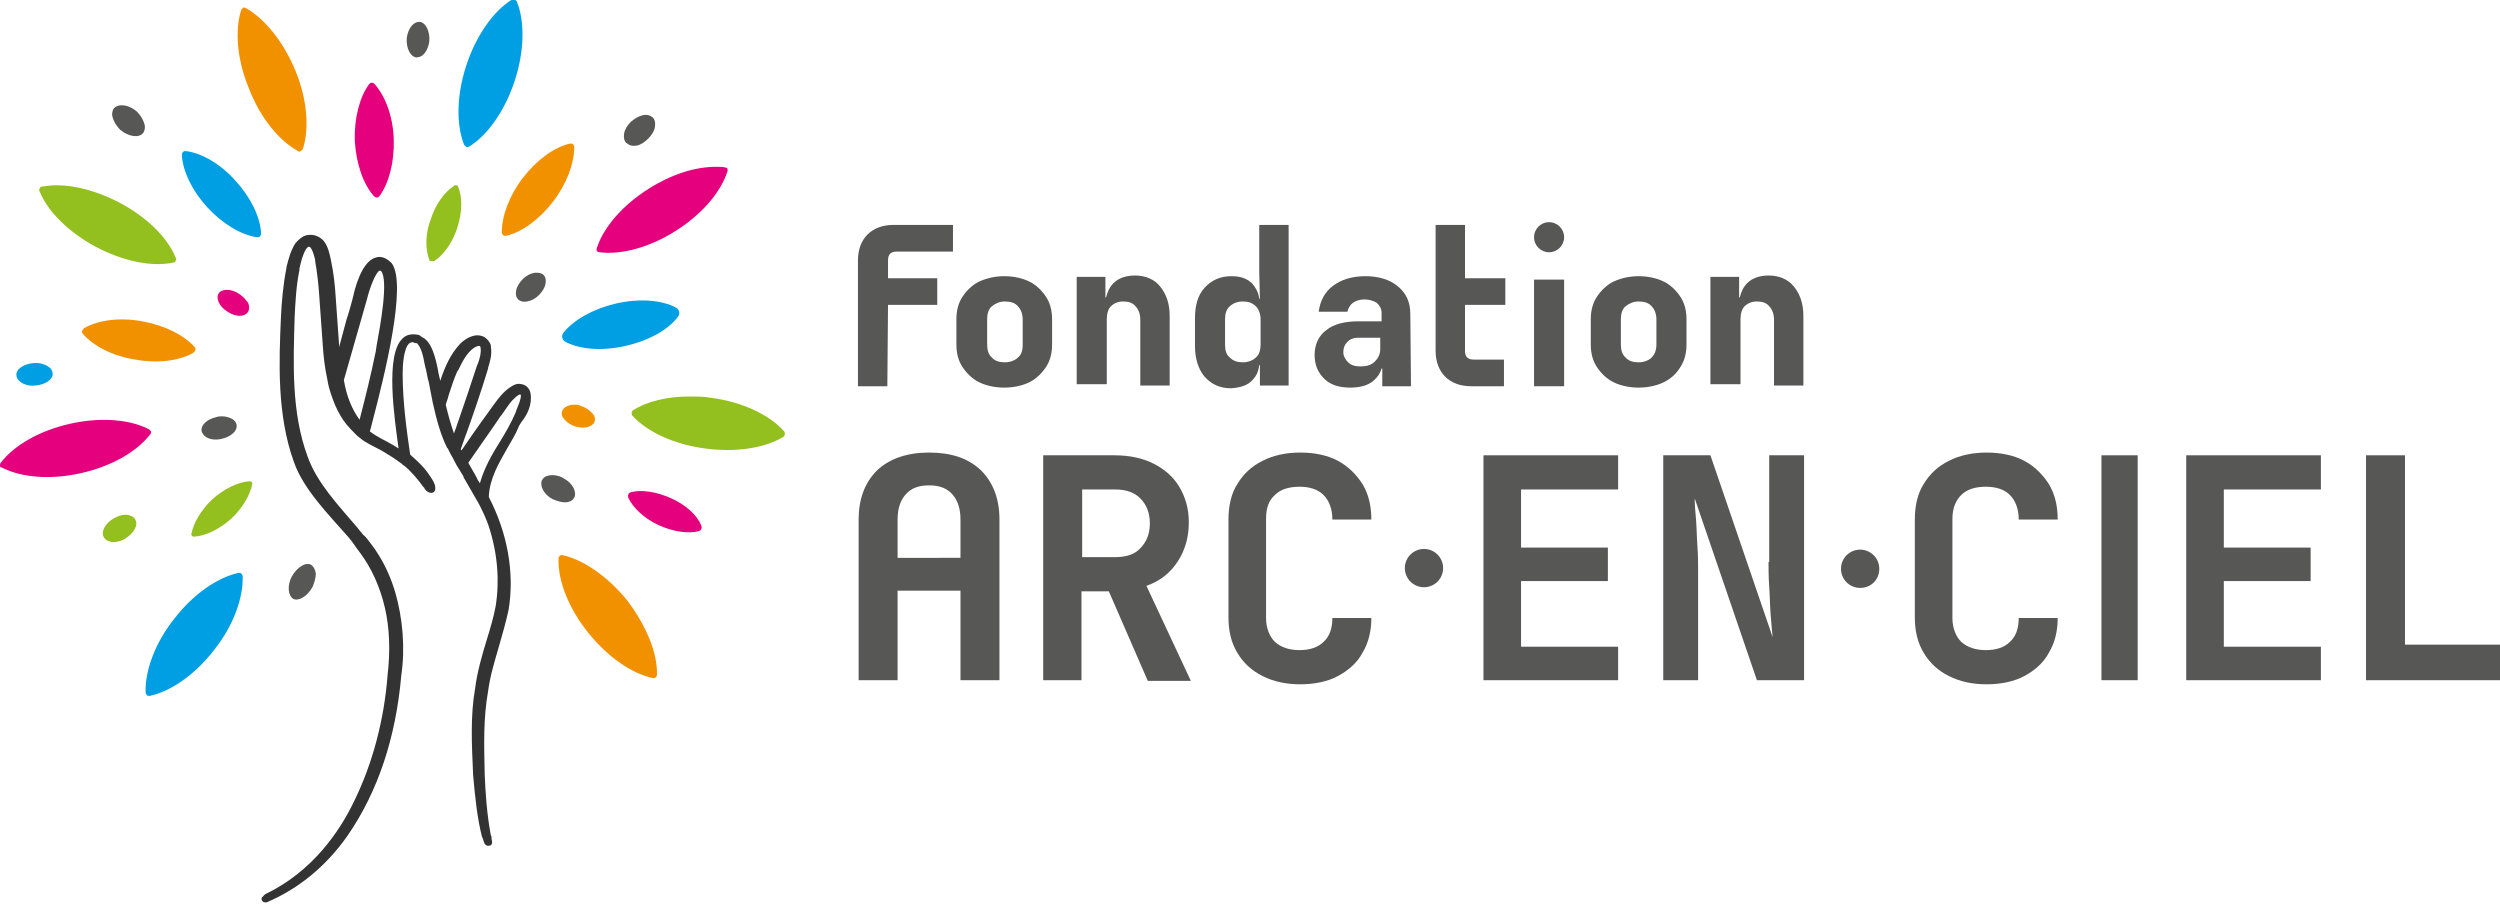 <?xml version="1.0" encoding="utf-8"?>
<!-- Generator: Adobe Illustrator 27.5.0, SVG Export Plug-In . SVG Version: 6.00 Build 0)  -->
<svg version="1.0" id="Calque_1" xmlns="http://www.w3.org/2000/svg" xmlns:xlink="http://www.w3.org/1999/xlink" x="0px" y="0px"
	 viewBox="0 0 365.7 132.4" style="enable-background:new 0 0 365.7 132.4;" xml:space="preserve">
<style type="text/css">
	.st0{fill:#575756;}
	.st1{fill:#009EE2;}
	.st2{fill:#F29100;}
	.st3{fill:#93C01F;}
	.st4{fill:#E5007E;}
	.st5{fill:#333333;}
</style>
<g>
	<g>
		<g>
			<g>
				<path class="st0" d="M172.3,82.1c1.1-1.7,1.6-3.6,1.6-5.7c0-2-0.5-3.7-1.4-5.2c-0.9-1.5-2.2-2.6-3.8-3.4
					c-1.6-0.8-3.5-1.2-5.7-1.2h-10.4v32.9h5.6V86.5h4l5.7,13.1h6.3l-6.5-13.9C169.7,85,171.2,83.8,172.3,82.1z M163.1,81.5h-4.8
					v-9.9h4.8c1.6,0,2.8,0.4,3.7,1.3c0.9,0.9,1.4,2.1,1.4,3.7c0,1.5-0.5,2.7-1.4,3.6C166,81.1,164.7,81.5,163.1,81.5z"/>
				<path class="st0" d="M186.5,72.4c0.8-0.8,2-1.2,3.6-1.2c1.5,0,2.7,0.4,3.5,1.2c0.8,0.8,1.3,2,1.3,3.6h5.7c0-2-0.4-3.7-1.3-5.2
					c-0.9-1.4-2.1-2.6-3.6-3.4c-1.5-0.8-3.4-1.2-5.5-1.2c-2.1,0-3.9,0.4-5.5,1.2c-1.6,0.8-2.8,1.9-3.7,3.4c-0.9,1.4-1.3,3.2-1.3,5.2
					v14.3c0,2,0.4,3.7,1.3,5.2c0.9,1.5,2.1,2.6,3.7,3.4c1.6,0.8,3.4,1.2,5.5,1.2c2.1,0,4-0.4,5.5-1.2c1.5-0.8,2.8-1.9,3.6-3.4
					c0.9-1.5,1.3-3.2,1.3-5.1h-5.7c0,1.5-0.4,2.7-1.3,3.5c-0.8,0.8-2,1.2-3.5,1.2c-1.5,0-2.7-0.4-3.6-1.2c-0.8-0.8-1.3-2-1.3-3.5
					V75.9C185.2,74.3,185.6,73.2,186.5,72.4z"/>
				<polygon class="st0" points="217,99.5 236.7,99.5 236.7,94.6 222.5,94.6 222.5,85 235.2,85 235.2,80.1 222.5,80.1 222.5,71.6 
					236.7,71.6 236.7,66.6 217,66.6 				"/>
				<path class="st0" d="M258.7,82.2c0,1,0,2.2,0.1,3.6c0.1,1.4,0.1,2.7,0.2,4c0.1,1.3,0.2,2.4,0.3,3.4l-9.1-26.6h-6.9v32.9h5.1
					V83.5c0-1.1,0-2.3-0.1-3.6c-0.1-1.3-0.1-2.6-0.2-3.8c-0.1-1.2-0.2-2.3-0.2-3.2l9.1,26.6h6.9V66.6h-5.1V82.2z"/>
				<polygon class="st0" points="351.8,94.3 351.8,66.6 346.1,66.6 346.1,99.5 365.7,99.5 365.7,94.3 				"/>
				<path class="st0" d="M135.9,66.2c-3.2,0-5.8,0.9-7.6,2.6c-1.8,1.8-2.7,4.2-2.7,7.2v23.5h5.7V86.4h9.2v13.1h5.7V76
					c0-3-0.9-5.4-2.7-7.2C141.6,67,139.1,66.2,135.9,66.2z M131.3,81.6V76c0-1.6,0.4-2.8,1.2-3.7c0.8-0.9,1.9-1.3,3.4-1.3
					c1.5,0,2.6,0.4,3.4,1.3c0.8,0.9,1.2,2.1,1.2,3.7v5.6H131.3z"/>
				<circle class="st0" cx="208.3" cy="83.1" r="2.8"/>
				<path class="st0" d="M272.1,80.4c-1.5,0-2.8,1.2-2.8,2.8c0,1.5,1.2,2.8,2.8,2.8s2.8-1.2,2.8-2.8
					C274.9,81.6,273.6,80.4,272.1,80.4z"/>
				<path class="st0" d="M153.9,50.4l0-3.7c0-1.3-0.3-2.4-0.9-3.3c-0.6-0.9-1.4-1.7-2.4-2.2c-1-0.5-2.3-0.8-3.7-0.8
					c-1.4,0-2.6,0.3-3.7,0.8c-1,0.5-1.8,1.3-2.4,2.2c-0.6,0.9-0.9,2-0.9,3.3l0,3.7c0,1.3,0.3,2.4,0.9,3.3c0.6,0.9,1.4,1.7,2.4,2.2
					c1,0.5,2.3,0.8,3.7,0.8c1.4,0,2.7-0.3,3.7-0.8c1-0.5,1.8-1.3,2.4-2.2C153.6,52.8,153.9,51.7,153.9,50.4z M148.9,52.3
					c-0.4,0.4-1.1,0.7-1.9,0.7c-0.8,0-1.5-0.2-1.9-0.7c-0.5-0.4-0.7-1.1-0.7-1.9l0-3.7c0-0.8,0.2-1.5,0.7-1.9
					c0.5-0.4,1.1-0.7,1.9-0.7c0.8,0,1.5,0.2,1.9,0.7c0.4,0.4,0.7,1.1,0.7,1.9v3.7C149.6,51.3,149.4,51.9,148.9,52.3z"/>
				<path class="st0" d="M161.9,56.4l0-9.7c0-0.8,0.2-1.5,0.6-1.9c0.4-0.4,1-0.7,1.8-0.7c0.8,0,1.4,0.2,1.8,0.7
					c0.4,0.4,0.7,1.1,0.7,1.9l0,9.7h4.3l0-10.2c0-1.8-0.5-3.2-1.4-4.3c-0.9-1.1-2.2-1.6-3.7-1.6c-1.3,0-2.4,0.4-3.1,1.1
					c-0.6,0.6-0.9,1.3-1.1,2.1h-0.1l0-3h-4.2l0,15.7H161.9z"/>
				<path class="st0" d="M183.2,55.6c0.6-0.6,0.9-1.3,1-2.2h0.1v3h4.2l0-23.5h-4.3l0,6.9l0.1,3.9h-0.1c-0.1-0.9-0.5-1.6-1-2.2
					c-0.8-0.8-1.8-1.1-3.1-1.1c-1.6,0-2.9,0.6-3.9,1.7c-1,1.1-1.4,2.6-1.4,4.5v4c0,1.9,0.5,3.4,1.4,4.5c1,1.1,2.2,1.7,3.9,1.7
					C181.4,56.7,182.5,56.4,183.2,55.6z M179.2,50.4v-3.7c0-0.8,0.2-1.5,0.7-1.9c0.4-0.4,1.1-0.7,1.9-0.7c0.8,0,1.4,0.2,1.9,0.7
					c0.4,0.4,0.7,1.1,0.7,1.9l0,3.7c0,0.8-0.2,1.5-0.7,1.9c-0.4,0.4-1.1,0.7-1.9,0.7c-0.8,0-1.4-0.2-1.9-0.7
					C179.4,51.9,179.2,51.3,179.2,50.4z"/>
				<path class="st0" d="M206.3,45.9c0-1.7-0.6-3-1.8-4c-1.2-1-2.8-1.5-4.8-1.5c-1.9,0-3.5,0.5-4.7,1.4c-1.2,0.9-1.9,2.2-2.1,3.8
					h4.2c0.1-0.5,0.4-1,0.8-1.3c0.4-0.3,1-0.5,1.7-0.5c0.7,0,1.3,0.2,1.8,0.5c0.4,0.4,0.7,0.8,0.7,1.5V47h-3.3
					c-2.1,0-3.7,0.4-4.8,1.3c-1.1,0.8-1.7,2.1-1.7,3.6c0,1.5,0.5,2.6,1.4,3.5s2.2,1.3,3.8,1.3c1.4,0,2.6-0.3,3.4-1
					c0.6-0.5,1-1.1,1.2-1.8h0.1v2.6h4.2L206.3,45.9z M199,53.6c-0.8,0-1.4-0.2-1.8-0.6c-0.4-0.4-0.7-0.9-0.7-1.5
					c0-0.6,0.2-1.1,0.6-1.5c0.4-0.4,0.9-0.6,1.6-0.6h3.2v1.7c0,0.7-0.3,1.3-0.8,1.8C200.6,53.4,199.9,53.6,199,53.6z"/>
				<path class="st0" d="M219.9,52.6l-4.3,0c-0.9,0-1.3-0.4-1.3-1.3v-6.7h5.9v-3.9h-5.9l0-7.8h-4.3v7.8v3.9l0,6.7
					c0,1.6,0.5,2.9,1.4,3.8c0.9,0.9,2.2,1.4,3.8,1.4h4.8V52.6z"/>
				<path class="st0" d="M245.8,53.7c0.6-0.9,0.9-2,0.9-3.3v-3.7c0-1.3-0.3-2.4-0.9-3.3c-0.6-0.9-1.4-1.7-2.4-2.2
					c-1-0.5-2.3-0.8-3.7-0.8c-1.4,0-2.6,0.3-3.7,0.8c-1,0.5-1.8,1.3-2.4,2.2c-0.6,0.9-0.9,2-0.9,3.3v3.7c0,1.3,0.3,2.4,0.9,3.3
					c0.6,0.9,1.4,1.7,2.4,2.2c1,0.5,2.3,0.8,3.7,0.8c1.4,0,2.7-0.3,3.7-0.8C244.4,55.4,245.2,54.7,245.8,53.7z M241.6,52.3
					c-0.4,0.4-1.1,0.7-1.9,0.7c-0.8,0-1.5-0.2-1.9-0.7c-0.5-0.4-0.7-1.1-0.7-1.9v-3.7c0-0.8,0.2-1.5,0.7-1.9
					c0.5-0.4,1.1-0.7,1.9-0.7c0.8,0,1.5,0.2,1.9,0.7c0.4,0.4,0.7,1.1,0.7,1.9v3.7C242.3,51.3,242,51.9,241.6,52.3z"/>
				<path class="st0" d="M254.6,56.4l0-9.7c0-0.8,0.2-1.5,0.6-1.9c0.4-0.4,1-0.7,1.8-0.7c0.8,0,1.4,0.2,1.8,0.7
					c0.4,0.4,0.7,1.1,0.7,1.9v9.7h4.3l0-10.2c0-1.8-0.5-3.2-1.4-4.3c-0.9-1.1-2.2-1.6-3.7-1.6c-1.3,0-2.4,0.4-3.1,1.1
					c-0.6,0.6-0.9,1.3-1.1,2.1h-0.1v-3h-4.2l0,15.7H254.6z"/>
				<path class="st0" d="M129.9,44.6h7.2l0-3.9h-7.2v-2.6c0-0.9,0.4-1.3,1.3-1.3h8.2v-3.9h-8.7c-1.6,0-2.9,0.5-3.8,1.4
					c-0.9,0.9-1.4,2.2-1.4,3.8v13.5v4.9h4.3L129.9,44.6z"/>
				<rect x="224.4" y="40.9" class="st0" width="4.4" height="15.6"/>
			</g>
			<ellipse class="st0" cx="226.6" cy="34.7" rx="2.2" ry="2.2"/>
		</g>
	</g>
	<g>
		<g>
			<g>
				<path class="st1" d="M68.3,21.5c0.1,0,0.3,0,0.4-0.1c2.7-1.7,5.2-5.3,6.6-9.6c1.4-4.3,1.5-8.6,0.3-11.6
					c-0.1-0.1-0.2-0.2-0.3-0.3c-0.1,0-0.1,0-0.2,0c-0.1,0-0.2,0-0.3,0.1c-2.7,1.7-5.2,5.3-6.6,9.6c-1.4,4.3-1.5,8.6-0.3,11.6
					C68.1,21.4,68.2,21.5,68.3,21.5z"/>
				<path class="st2" d="M43.6,22.1c0.1,0.1,0.3,0.1,0.4,0c0.1-0.1,0.2-0.2,0.3-0.3c1-3.1,0.6-7.4-1.1-11.5
					c-1.7-4.1-4.4-7.5-7.2-9.1c-0.1,0-0.2-0.1-0.2-0.1c-0.1,0-0.1,0-0.2,0c-0.1,0.1-0.2,0.2-0.3,0.3c-1,3.1-0.6,7.4,1.1,11.5
					C38,17.1,40.7,20.5,43.6,22.1z"/>
				<path class="st3" d="M14,36.1c4,2.1,8.2,3,11.4,2.3c0.1,0,0.3-0.1,0.3-0.3c0.1-0.1,0.1-0.3,0-0.4c-1.2-3-4.3-6-8.3-8.1
					c-3.1-1.6-6.3-2.5-9.1-2.5c-0.8,0-1.5,0.1-2.2,0.2c-0.1,0-0.3,0.1-0.3,0.3c-0.1,0.1-0.1,0.3,0,0.4C7,31,10.1,34,14,36.1z"/>
				<path class="st4" d="M21.8,62.8c-2.9-1.5-7.2-1.8-11.6-0.8c-4.4,1-8.1,3.1-10.1,5.7C0,67.8,0,68,0,68.1c0,0.2,0.1,0.3,0.3,0.3
					c2.9,1.5,7.2,1.8,11.6,0.8c4.4-1,8.1-3.1,10.1-5.7c0.1-0.1,0.1-0.3,0.1-0.4C22,63,21.9,62.9,21.8,62.8z"/>
				<path class="st1" d="M35,83.8c0,0-0.1,0-0.1,0c-3.2,0.7-6.7,3.2-9.4,6.7c-2.8,3.5-4.3,7.6-4.2,10.8c0,0.1,0.1,0.3,0.2,0.4
					c0.1,0.1,0.3,0.1,0.4,0.1c3.2-0.7,6.7-3.2,9.4-6.7c2.8-3.5,4.3-7.6,4.2-10.8c0-0.1-0.1-0.3-0.2-0.4C35.2,83.8,35.1,83.8,35,83.8
					z"/>
				<path class="st3" d="M104.1,58.2c-1.1-0.2-2.2-0.2-3.3-0.2c-3.2,0-6.1,0.7-8.2,2c-0.1,0.1-0.2,0.2-0.2,0.4c0,0.2,0,0.3,0.1,0.4
					c2.2,2.4,6.1,4.2,10.6,4.8c4.4,0.6,8.7,0,11.5-1.7v0c0.1-0.1,0.2-0.2,0.2-0.4c0-0.2,0-0.3-0.1-0.4
					C112.5,60.6,108.5,58.8,104.1,58.2z"/>
				<path class="st4" d="M87.7,36.9c3.2,0.4,7.3-0.7,11.1-3.1c3.8-2.4,6.6-5.6,7.6-8.7c0.1-0.2,0-0.3,0-0.4s-0.1-0.2-0.3-0.2
					c-0.4-0.1-0.9-0.1-1.4-0.1c-3,0-6.5,1.1-9.8,3.2c-3.8,2.4-6.6,5.6-7.6,8.7c-0.1,0.2,0,0.3,0,0.4C87.4,36.8,87.5,36.9,87.7,36.9z
					"/>
				<path class="st3" d="M62.8,38c0,0.1,0.1,0.2,0.3,0.2c0.1,0,0.3,0,0.4,0c1.4-0.9,2.7-2.7,3.4-4.9c0.7-2.2,0.8-4.4,0.1-6
					c0-0.1-0.1-0.2-0.3-0.2c0,0-0.1,0-0.1,0c-0.1,0-0.2,0-0.2,0.1c-1.4,0.9-2.7,2.7-3.4,4.9C62.2,34.2,62.2,36.5,62.8,38z"/>
				<path class="st2" d="M73.6,34.4c0.1,0.1,0.3,0.1,0.4,0.1c2.3-0.5,4.9-2.4,6.9-5c2-2.6,3.1-5.6,3.1-8c0-0.2-0.1-0.3-0.2-0.4
					c-0.1-0.1-0.2-0.1-0.3-0.1c0,0-0.1,0-0.1,0c-2.3,0.5-4.9,2.4-6.9,5c-2,2.6-3.1,5.6-3.1,8C73.4,34.1,73.5,34.3,73.6,34.4z"/>
				<path class="st4" d="M54.7,28.7c0.1,0.1,0.3,0.2,0.4,0.2c0.2,0,0.3-0.1,0.4-0.2c1.4-1.9,2.2-5,2.1-8.3c-0.1-3.3-1.2-6.3-2.8-8.1
					c-0.1-0.1-0.2-0.2-0.4-0.2c0,0,0,0,0,0c-0.2,0-0.3,0.1-0.4,0.2c-1.4,1.9-2.2,5-2.1,8.3C52.1,23.9,53.1,26.9,54.7,28.7z"/>
				<path class="st1" d="M27.2,22.1C27.2,22.1,27.2,22.1,27.2,22.1c-0.2,0-0.3,0-0.4,0.1c-0.1,0.1-0.2,0.3-0.2,0.4
					c0.1,2.4,1.5,5.3,3.7,7.7c2.2,2.4,5,4.1,7.3,4.4c0.2,0,0.3,0,0.4-0.1c0.1-0.1,0.2-0.3,0.2-0.4c-0.1-2.4-1.5-5.3-3.7-7.7
					C32.4,24.1,29.6,22.4,27.2,22.1z"/>
				<path class="st2" d="M20.8,47c-3.2-0.6-6.4-0.2-8.5,1c-0.1,0.1-0.2,0.2-0.3,0.4c0,0.2,0,0.3,0.1,0.4c1.5,1.8,4.4,3.3,7.7,3.8
					c3.2,0.6,6.4,0.2,8.5-1c0.1-0.1,0.2-0.2,0.3-0.4c0-0.2,0-0.3-0.1-0.4C26.9,49,24.1,47.6,20.8,47z"/>
				<path class="st1" d="M99.2,46.3c0.3-0.4,0.2-1-0.3-1.3c-2.1-1.1-5.3-1.4-8.8-0.6c-3.4,0.8-6.2,2.4-7.7,4.3
					c-0.3,0.4-0.2,1,0.3,1.3c2.1,1.1,5.3,1.4,8.8,0.6S97.8,48.2,99.2,46.3z"/>
				<path class="st2" d="M82.3,81.2c0,0-0.1,0-0.1,0c-0.1,0-0.2,0-0.3,0.1c-0.1,0.1-0.2,0.2-0.2,0.4C81.6,85,83.2,89,86,92.5
					c2.8,3.5,6.3,6,9.5,6.7c0.1,0,0.3,0,0.4-0.1c0.1-0.1,0.2-0.2,0.2-0.4v0c0.1-3.2-1.6-7.2-4.3-10.8C89,84.4,85.4,81.9,82.3,81.2z"
					/>
				<path class="st4" d="M35,43c-0.6-0.4-1.2-0.6-1.8-0.6c0,0,0,0,0,0c-0.6,0-1,0.2-1.2,0.5c-0.5,0.7,0.1,2,1.3,2.7
					c1.2,0.8,2.5,0.8,3,0c0.2-0.4,0.2-0.8,0-1.3C36,43.9,35.6,43.4,35,43z"/>
				<path class="st0" d="M34,61.3c-0.4-0.2-0.9-0.4-1.5-0.4c-0.3,0-0.5,0-0.8,0.1c-1.4,0.3-2.4,1.2-2.2,2.1c0.1,0.3,0.3,0.6,0.6,0.8
					c0.6,0.4,1.4,0.5,2.3,0.3c1.4-0.3,2.4-1.2,2.2-2.1C34.5,61.7,34.3,61.5,34,61.3z"/>
				<path class="st0" d="M44.3,87.4c0.5-0.3,1-0.8,1.4-1.5c0.3-0.7,0.5-1.4,0.5-2c-0.1-0.6-0.3-1-0.7-1.3c-0.2-0.1-0.3-0.1-0.5-0.1
					c-0.3,0-0.6,0.1-0.9,0.3c-0.5,0.3-1,0.8-1.4,1.5c-0.7,1.3-0.6,2.8,0.2,3.3C43.3,87.8,43.8,87.7,44.3,87.4z"/>
				<path class="st0" d="M78.6,39.9c-0.1,0-0.3,0-0.4,0c-0.6,0.1-1.2,0.4-1.7,0.9c-0.5,0.5-0.9,1.1-1,1.7c-0.1,0.6,0,1,0.3,1.3
					c0.3,0.3,0.8,0.4,1.3,0.3c0.6-0.1,1.2-0.4,1.7-0.9c0.5-0.5,0.9-1.1,1-1.7c0.1-0.6,0-1-0.3-1.3C79.3,40,78.9,39.9,78.6,39.9z"/>
				<path class="st0" d="M93.1,21.3c0.6-0.1,1.2-0.5,1.7-1c0.5-0.5,0.9-1.1,1-1.7c0.1-0.6,0-1.1-0.3-1.4c-0.2-0.2-0.6-0.4-1-0.4
					c-0.7,0-1.5,0.4-2.2,1c-0.5,0.5-0.9,1.1-1,1.7c-0.1,0.6,0,1.1,0.3,1.4C92.1,21.3,92.5,21.4,93.1,21.3z"/>
				<path class="st0" d="M20.9,19.5c0.2-0.2,0.3-0.6,0.3-1c-0.1-0.7-0.5-1.5-1.2-2.2c-0.7-0.6-1.5-0.9-2.2-0.9
					c-0.4,0-0.8,0.1-1.1,0.4c-0.2,0.2-0.3,0.6-0.3,1c0.1,0.7,0.5,1.5,1.2,2.2C18.8,20,20.3,20.2,20.9,19.5z"/>
				<path class="st0" d="M60.9,8.4c0.3,0,0.6-0.1,0.9-0.3c0.5-0.4,0.9-1.2,1-2.1c0.1-1.4-0.5-2.7-1.4-2.8c0,0-0.1,0-0.1,0
					c-0.3,0-0.5,0.1-0.8,0.3c-0.5,0.4-0.9,1.2-1,2.1C59.4,7,60,8.3,60.9,8.4z"/>
				<path class="st1" d="M5.1,56.4c1.5-0.1,2.7-0.9,2.6-1.8c0-0.3-0.2-0.6-0.4-0.8c-0.5-0.4-1.2-0.7-2-0.7c-0.1,0-0.2,0-0.3,0
					c-1.5,0.1-2.7,0.9-2.6,1.8c0,0.3,0.2,0.6,0.4,0.8C3.3,56.2,4.2,56.5,5.1,56.4z"/>
				<path class="st3" d="M19.8,76c-0.2-0.4-0.7-0.6-1.2-0.7c-0.1,0-0.1,0-0.2,0c-0.6,0-1.2,0.2-1.7,0.5c-1.3,0.7-2,2-1.5,2.8
					c0.2,0.4,0.7,0.6,1.2,0.7c0.6,0,1.3-0.1,1.9-0.5c0.6-0.4,1.1-0.8,1.4-1.4C20,76.9,20,76.4,19.8,76z"/>
				<path class="st0" d="M83.2,73.4c0.4-0.1,0.6-0.3,0.8-0.6c0.4-0.8-0.2-2.1-1.5-2.8c-0.8-0.5-1.7-0.6-2.4-0.4
					c-0.4,0.1-0.6,0.3-0.8,0.6c-0.4,0.8,0.2,2.1,1.5,2.8C81.7,73.4,82.6,73.6,83.2,73.4z"/>
				<path class="st2" d="M84,59.2c-0.9,0-1.6,0.4-1.8,1c-0.1,0.4,0,0.8,0.4,1.2c0.4,0.4,0.9,0.8,1.6,1c1.3,0.4,2.6,0,2.8-0.8
					c0.1-0.4,0-0.8-0.4-1.2c-0.4-0.4-0.9-0.8-1.6-1C84.7,59.2,84.3,59.2,84,59.2z"/>
				<path class="st3" d="M28.1,78.4c0.1,0.1,0.2,0.1,0.3,0.1c1.7-0.1,3.7-1.1,5.4-2.6c1.7-1.6,2.8-3.5,3.1-5.1c0-0.1,0-0.3-0.1-0.3
					c-0.1-0.1-0.2-0.1-0.3-0.1c-1.7,0.1-3.7,1.1-5.4,2.6c-1.7,1.6-2.8,3.5-3.1,5.1C27.9,78.1,28,78.3,28.1,78.4z"/>
				<path class="st4" d="M98.2,72.9c-2.2-1-4.4-1.3-5.9-0.9c-0.4,0.1-0.5,0.5-0.4,0.8c0.7,1.5,2.3,3,4.4,4c2.2,1,4.4,1.3,5.9,0.9
					c0.4-0.1,0.5-0.5,0.4-0.8C102,75.4,100.4,73.9,98.2,72.9z"/>
			</g>
			<path class="st5" d="M77.6,57.5L77.6,57.5c-0.1-0.6-0.6-1.2-1.3-1.3c-0.7-0.2-1.3,0.2-1.6,0.4c-1.1,0.7-1.8,1.7-2.4,2.5
				c-0.8,1.1-2.9,4-3.7,5.2l-1.1,1.6c0-0.1-0.1-0.1-0.1-0.2c0.2-0.5,0.4-1.2,0.6-1.7l0.3-0.8c0.9-2.5,2.2-6.3,3.1-9.3l0-0.1
				c0.3-1,0.6-1.9,0.4-3.1h0l0-0.1c0,0,0,0,0,0l0-0.1c-0.1-0.3-0.3-0.7-0.8-1.1c-1.2-0.8-2.7-0.1-3.7,0.9c-1.4,1.5-2.2,3.3-2.9,5.4
				c-0.1-0.4-0.2-0.9-0.3-1.3l0-0.1c-0.2-1-0.4-2-0.8-3c-0.4-1-0.9-1.7-1.6-2L61.3,49c-1-0.2-1.8-0.1-2.4,0.5
				c-2.6,2.4-1.2,11.6-0.6,16.1c-0.3-0.2-0.5-0.3-0.8-0.5c-1-0.6-2.4-1.2-3.4-2c0.1-0.3,0.2-0.7,0.3-1.1l0.1-0.4
				c1.7-6.5,5.1-20,2.8-23.1c-0.8-0.8-1.6-1.1-2.4-0.8c-2.1,0.6-3.1,5-3.2,5.5c-0.1,0.5-0.8,3-1,3.5l-1.1,4.1c0-0.1,0-0.3,0-0.4
				l-0.5-7c-0.1-1.7-0.3-3.5-0.7-5.4c-0.2-0.9-0.4-1.9-1-2.7c-0.6-0.7-1.5-1.1-2.5-0.9c-0.6,0.1-1.2,0.6-1.7,1.2
				c-0.7,1.1-1,2.3-1.3,3.5l0,0.1c-0.5,2.5-0.7,5.1-0.8,7.1c-0.3,6.7-0.6,14.4,1.9,21.3c1.4,4,5.1,7.7,7.9,10.9
				c0.8,0.9,1,1.4,1.8,2.4c1.7,2.3,2.9,5,3.6,8c0.7,3,0.8,6.4,0.4,9.8c-0.5,6.6-2.2,13-4.9,18.5c-2.1,4.4-6.1,10.3-13,13.6l-0.1,0.1
				c0,0-0.1,0-0.1,0.1c-0.1,0.1-0.2,0.2-0.3,0.3c-0.1,0.1,0,0.3,0,0.4c0.1,0.2,0.3,0.3,0.5,0.3c0.1,0,0.2,0,0.2,0
				c4.7-2,8.7-5.3,11.8-9.7c4.5-6.5,7.1-14.4,7.9-23.5c0.6-4.1,0.2-8.4-0.9-12.2c-0.6-2-1.4-3.8-2.4-5.4c-0.3-0.5-0.7-1.1-1.1-1.6
				c-0.3-0.4-0.8-1.1-1.2-1.4c-0.3-0.4-0.6-0.7-0.9-1.1c-2.7-3.2-5.8-6.4-7.2-10.3c-2.4-6.5-2.1-13.6-1.9-20.5
				c0.1-1.8,0.2-4.4,0.7-6.8l0-0.2c0.4-1.9,0.9-3,1.3-3.2c0.1,0,0.3,0,0.3,0.1c0.4,0.5,0.5,1.1,0.7,1.8l0,0.2
				c0.3,1.7,0.5,3.5,0.6,5.1l0.5,7c0.1,1.7,0.3,3.5,0.7,5.3c0.1,0.7,0.3,1.4,0.5,2c0.4,1.2,0.8,2.2,1.4,3.2c0.5,0.9,1.2,1.7,2.1,2.6
				c0.2,0.2,0.5,0.5,0.8,0.7c0.8,0.7,2,1.2,3.1,1.8c1,0.6,2,1.2,2.9,1.9c0.1,0,0.1,0.1,0.2,0.2l0,0c0.1,0,0.1,0.1,0.2,0.1
				c1.1,0.9,2,2,2.8,3.1l0.2,0.2c0,0,0,0,0,0.1c0.3,0.4,0.6,0.6,1,0.6c0.2,0,0.4-0.1,0.5-0.3c0.1-0.2,0.1-0.5,0-0.9
				c-0.2-0.6-0.6-1.1-1-1.7c-0.7-1-1.6-1.8-2.6-2.7c-0.5-3.4-1.1-7.7-1.1-11.8l0-0.1c0-0.9,0.1-3.7,1-4.4c0.2-0.1,0.4-0.2,0.6-0.1
				l0.3,0.1l0.1,0c0.1,0,0.1,0,0.1,0c0.7,0.8,0.9,1.9,1.1,3c0.1,0.3,0.1,0.6,0.2,0.8c0.1,0.5,0.2,1,0.3,1.5l0.1,0.3
				c0.2,1,0.4,2.1,0.6,3.1c0.6,2.7,1.2,4.8,2.1,6.6l0.1,0.1c0.1,0.1,0.1,0.3,0.2,0.4l0.2,0.4c0.1,0.2,0.3,0.5,0.4,0.7
				c0.1,0.3,0.3,0.5,0.4,0.8c0.4,0.6,0.7,1.2,1.1,1.8l0,0.1c0.6,1.1,1.3,2.2,1.9,3.3c0.2,0.3,0.4,0.7,0.6,1.1c0.5,1,0.9,1.9,1.2,2.8
				c1.3,4,1.6,8,1,11.7c-0.3,1.6-0.8,3.3-1.3,4.9c-0.7,2.3-1.4,4.7-1.7,7.1c-0.7,4-0.5,8-0.3,12.5l0,0.1c0.3,3.4,0.6,6.3,1.3,9.1
				l0.1,0.2c0.1,0.2,0.1,0.4,0.2,0.6c0.1,0.3,0.3,0.6,0.8,0.5l0,0l0.1,0c0.2-0.1,0.4-0.3,0.2-1c0-0.1,0-0.1,0-0.2
				c0-0.1,0-0.2-0.1-0.3c-0.6-3.2-0.8-6.4-0.9-9c-0.1-4.3-0.2-8.2,0.5-12.1c0.3-2.3,1-4.5,1.6-6.6c0.5-1.7,1-3.5,1.4-5.3
				c0.9-5.5-0.2-11.3-2.9-16.5c0.1-2.7,1.5-5,2.8-7.3l0,0c0.5-0.9,1.1-1.8,1.5-2.8c0.1-0.3,0.3-0.6,0.5-0.9
				C77.1,60.7,77.9,59.2,77.6,57.5z M52.6,61.4c-1.1-1.5-1.9-3.4-2.3-5.8l3.4-11.9c0.3-1.3,1.2-3.8,1.8-4.1c0.1,0,0.1,0,0.2,0
				c1.2,1.2-0.1,8.2-0.6,10.9C55,51,55,51.4,54.9,51.7C54.3,54.7,53.5,57.9,52.6,61.4z M66.1,66.6L66.1,66.6L66.1,66.6L66.1,66.6
				L66.1,66.6L66.1,66.6L66.1,66.6L66.1,66.6z M66.7,62.6l-0.3,0.8c-0.4-1.2-0.8-2.5-1.2-4.2c0.1-0.4,0.3-0.8,0.4-1.3
				c0.4-1.2,0.8-2.5,1.3-3.6l0.1-0.1c0.6-1.2,1.2-2.5,2.3-3.3c0.5-0.3,0.7-0.3,0.8-0.3c0.1,0,0.2,0.1,0.2,0.3
				c0.1,0.7-0.1,1.5-0.4,2.3l-0.1,0.2C69,55.9,67.7,59.7,66.7,62.6z M75.5,60.1l-0.1,0.3c-0.6,1.4-1.4,2.8-2.2,4.1
				c-1.2,1.9-2.4,4-3,6.2c-0.2-0.3-0.4-0.6-0.5-0.9l0,0c-0.4-0.7-0.8-1.4-1.2-2.1l4.1-5.9c0.2-0.3,0.4-0.6,0.6-0.9l0.1-0.1
				c0.6-0.8,1.2-1.8,1.7-2.3c0.8-0.8,1-0.8,1.1-0.8c0,0,0.1,0.1,0.1,0.1C76.2,58.5,75.8,59.3,75.5,60.1z"/>
		</g>
	</g>
</g>
<path class="st0" d="M286.9,72.4c0.8-0.8,2-1.2,3.6-1.2c1.5,0,2.7,0.4,3.5,1.2c0.8,0.8,1.3,2,1.3,3.6h5.7c0-2-0.4-3.7-1.3-5.2
	c-0.9-1.4-2.1-2.6-3.6-3.4c-1.5-0.8-3.4-1.2-5.5-1.2c-2.1,0-3.9,0.4-5.5,1.2c-1.6,0.8-2.8,1.9-3.7,3.4c-0.9,1.4-1.3,3.2-1.3,5.2
	v14.3c0,2,0.4,3.7,1.3,5.2c0.9,1.5,2.1,2.6,3.7,3.4c1.6,0.8,3.4,1.2,5.5,1.2c2.1,0,4-0.4,5.5-1.2c1.5-0.8,2.8-1.9,3.6-3.4
	c0.9-1.5,1.3-3.2,1.3-5.1h-5.7c0,1.5-0.4,2.7-1.3,3.5c-0.8,0.8-2,1.2-3.5,1.2c-1.5,0-2.7-0.4-3.6-1.2c-0.8-0.8-1.3-2-1.3-3.5V75.9
	C285.6,74.3,286.1,73.2,286.9,72.4z"/>
<polygon class="st0" points="319.8,99.5 339.5,99.5 339.5,94.6 325.3,94.6 325.3,85 338,85 338,80.1 325.3,80.1 325.3,71.6 
	339.5,71.6 339.5,66.6 319.8,66.6 "/>
<rect x="307.4" y="66.6" class="st0" width="5.3" height="32.9"/>
</svg>
